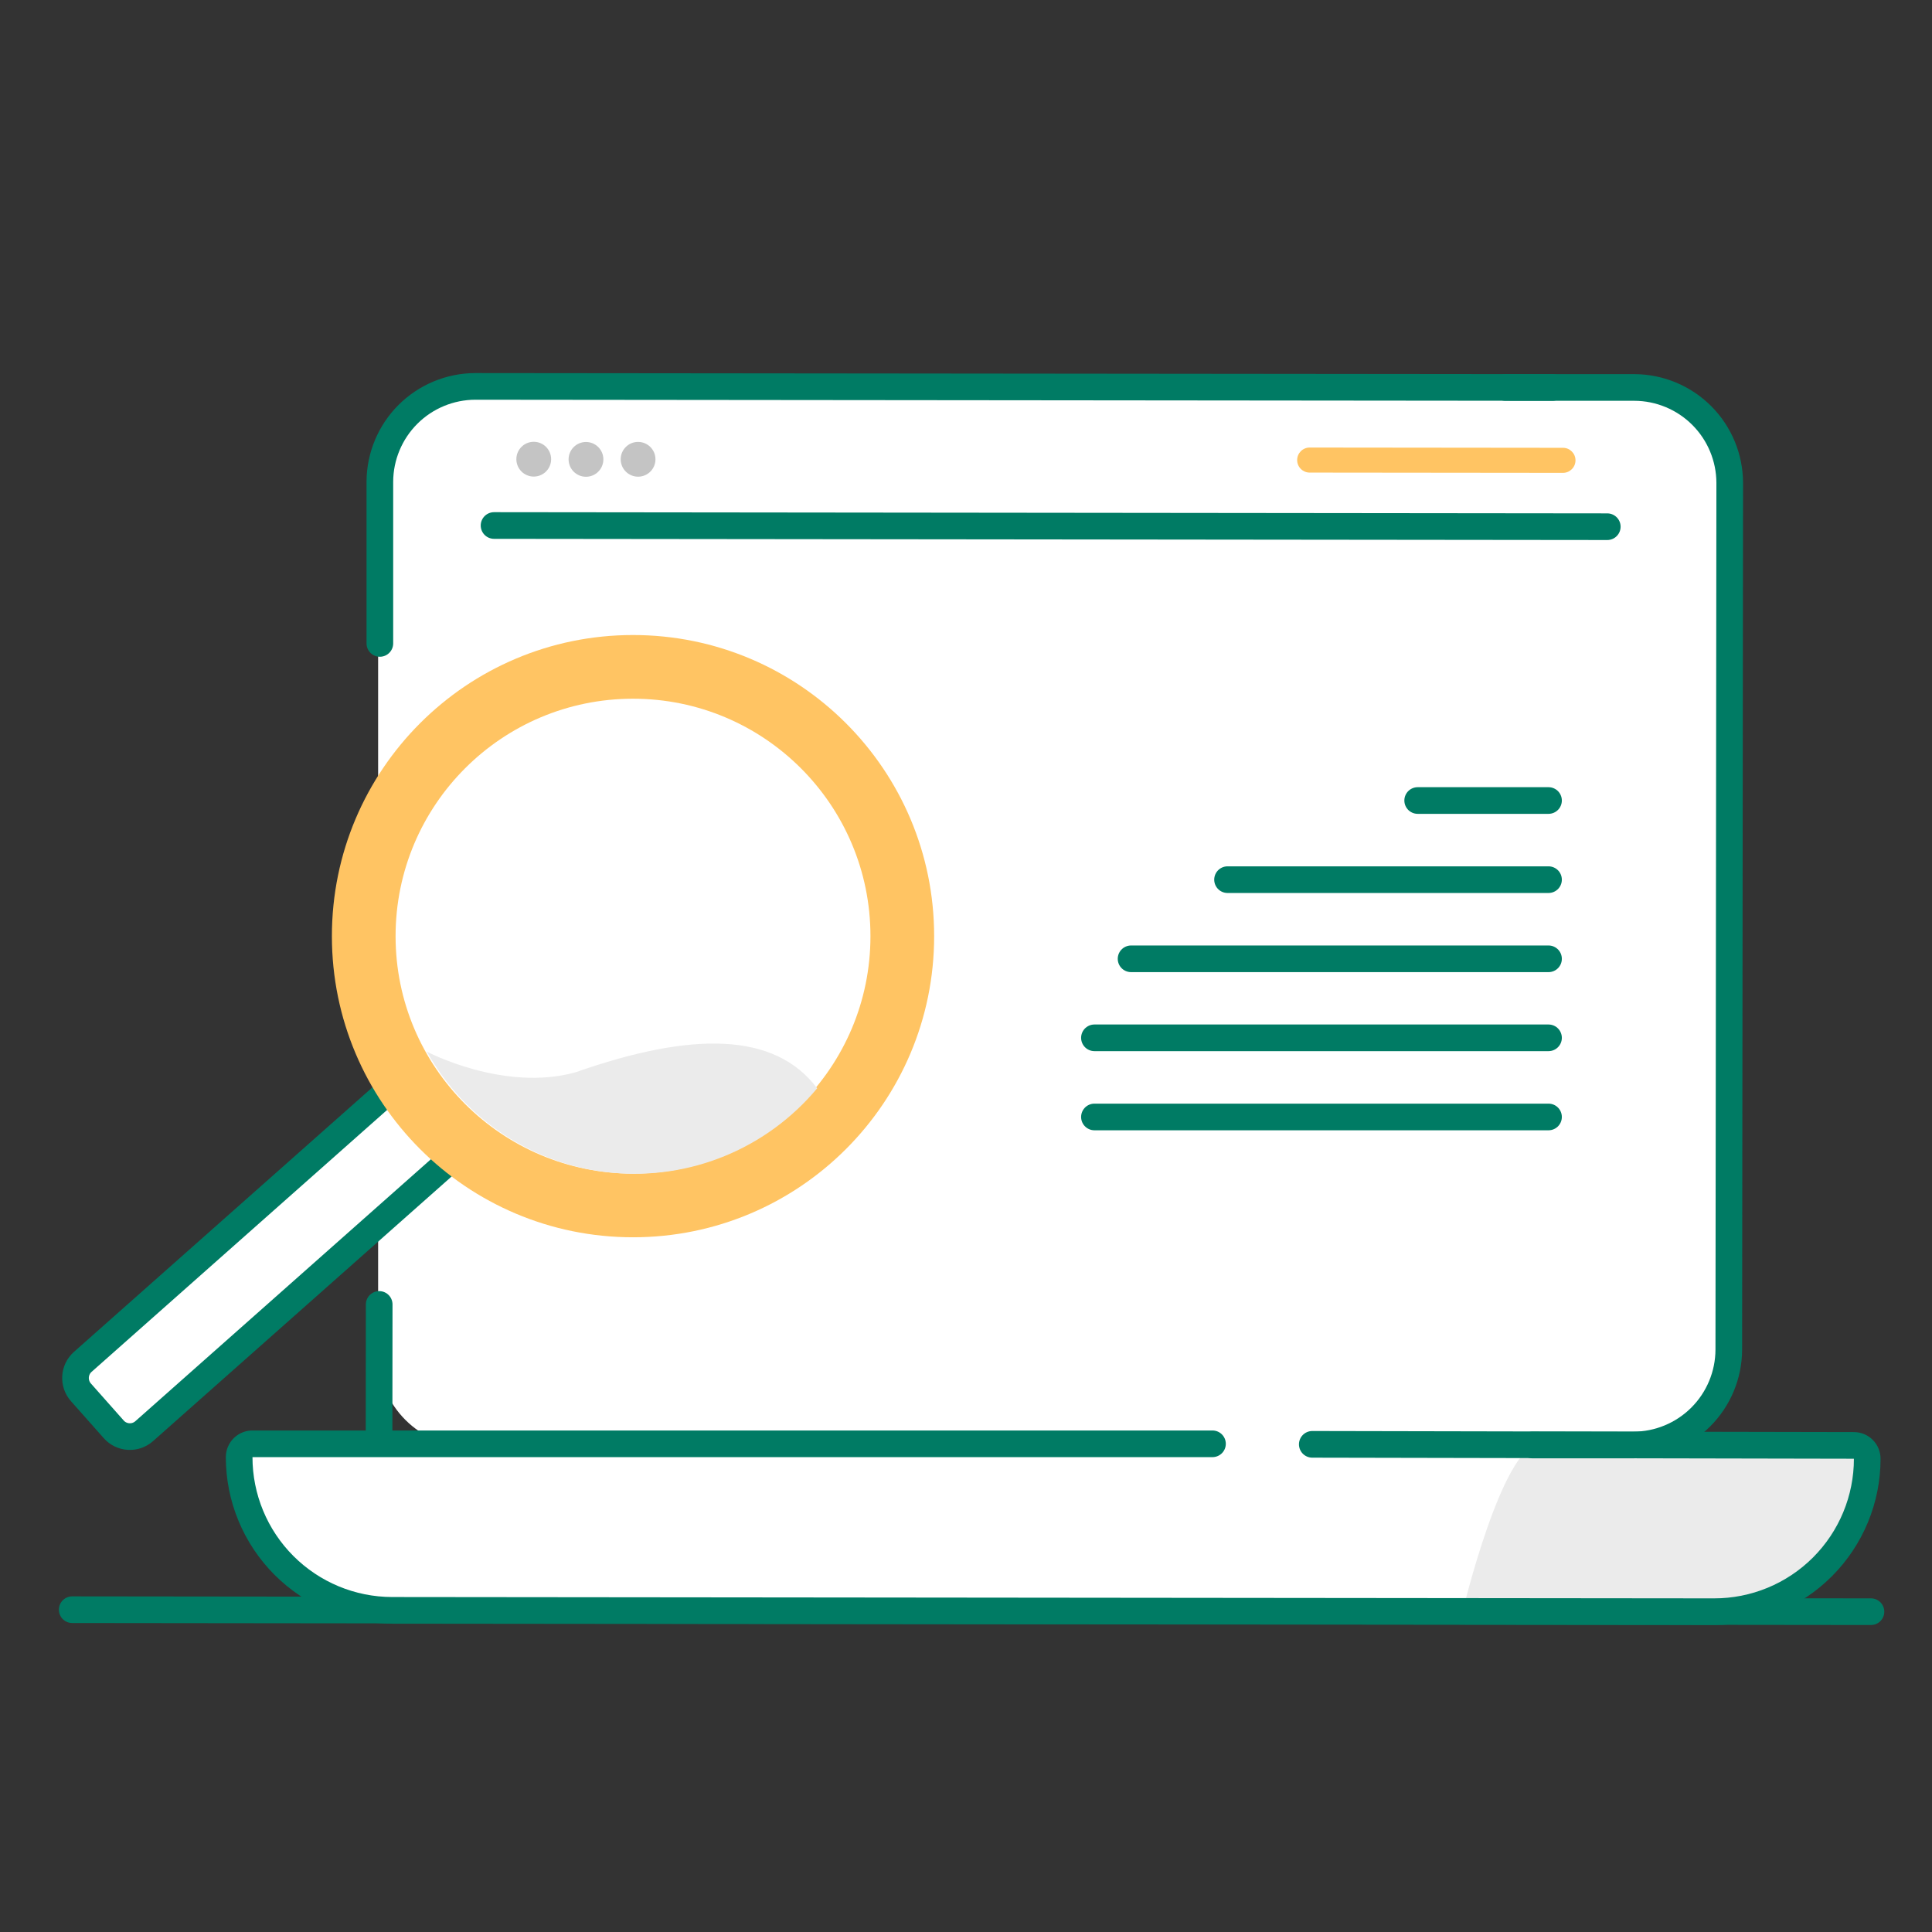 <svg width="145" height="145" viewBox="0 0 145 145" fill="none" xmlns="http://www.w3.org/2000/svg">
<rect x="0" y="0" width="145" height="145" fill="#333333" stroke="none"/>
<path d="M5.419 120.81L140.419 120.96" stroke="#007B64" stroke-width="2" stroke-miterlimit="10" stroke-linecap="round"/>
<path d="M98.489 108.4L139.139 108.48C139.404 108.48 139.659 108.585 139.846 108.773C140.034 108.96 140.139 109.215 140.139 109.48C140.139 110.989 139.842 112.484 139.263 113.878C138.685 115.272 137.838 116.538 136.77 117.605C135.701 118.671 134.434 119.516 133.038 120.092C131.643 120.668 130.148 120.963 128.639 120.96L29.429 120.86C26.383 120.855 23.463 119.641 21.31 117.485C19.158 115.329 17.949 112.407 17.949 109.36V109.36C17.949 109.224 17.976 109.09 18.03 108.965C18.083 108.841 18.161 108.728 18.259 108.635C18.358 108.541 18.474 108.468 18.601 108.421C18.728 108.374 18.864 108.353 18.999 108.36H90.999" fill="white"/>
<path d="M109.769 120.96C109.769 120.96 112.709 108.62 115.519 108.35H139.879C139.879 108.35 141.439 115.08 132.119 120.71L109.769 120.96Z" fill="#EBEBEB"/>
<path d="M122.879 29.62H35.379C31.513 29.62 28.379 32.754 28.379 36.62V101.62C28.379 105.486 31.513 108.62 35.379 108.62H122.879C126.745 108.62 129.879 105.486 129.879 101.62V36.62C129.879 32.754 126.745 29.62 122.879 29.62Z" fill="white"/>
<path d="M28.509 48.29V36.15C28.517 34.253 29.276 32.436 30.619 31.096C31.963 29.756 33.782 29.003 35.679 29L116.509 29.08" stroke="#007B64" stroke-width="2" stroke-miterlimit="10" stroke-linecap="round"/>
<path d="M28.449 108.23L28.459 97.9" stroke="#007B64" stroke-width="2" stroke-miterlimit="10" stroke-linecap="round"/>
<path d="M112.989 29.08H122.669C124.565 29.088 126.38 29.845 127.72 31.186C129.059 32.528 129.814 34.344 129.819 36.24L129.749 101.3C129.741 103.197 128.983 105.014 127.639 106.354C126.296 107.694 124.476 108.447 122.579 108.45H115.009" stroke="#007B64" stroke-width="2" stroke-miterlimit="10" stroke-linecap="round"/>
<path d="M98.489 108.4L139.139 108.48C139.404 108.48 139.659 108.585 139.846 108.773C140.034 108.96 140.139 109.215 140.139 109.48C140.139 110.989 139.842 112.484 139.263 113.878C138.685 115.272 137.838 116.538 136.77 117.605C135.701 118.671 134.434 119.516 133.038 120.092C131.643 120.668 130.148 120.963 128.639 120.96L29.429 120.86C26.383 120.855 23.463 119.641 21.31 117.485C19.158 115.329 17.949 112.407 17.949 109.36V109.36C17.949 109.224 17.976 109.09 18.03 108.965C18.083 108.841 18.161 108.728 18.259 108.635C18.358 108.541 18.474 108.468 18.601 108.421C18.728 108.374 18.864 108.353 18.999 108.36H90.999" stroke="#007B64" stroke-width="2" stroke-miterlimit="10" stroke-linecap="round"/>
<path d="M37.079 39.44L120.629 39.53" stroke="#007B64" stroke-width="2" stroke-miterlimit="10" stroke-linecap="round"/>
<path d="M117.305 33.609L98.295 33.589C97.775 33.588 97.354 34.009 97.354 34.528C97.353 35.047 97.773 35.468 98.293 35.469L117.303 35.489C117.822 35.489 118.243 35.069 118.244 34.55C118.244 34.031 117.824 33.609 117.305 33.609Z" fill="#FFC463"/>
<path d="M41.364 34.464C41.364 33.743 40.781 33.159 40.06 33.158C39.339 33.157 38.755 33.741 38.754 34.462C38.753 35.182 39.337 35.767 40.057 35.768C40.778 35.769 41.363 35.185 41.364 34.464Z" fill="#C4C4C4"/>
<path d="M45.284 34.478C45.285 33.758 44.701 33.173 43.98 33.172C43.259 33.171 42.675 33.755 42.674 34.476C42.673 35.196 43.257 35.781 43.977 35.782C44.698 35.783 45.283 35.199 45.284 34.478Z" fill="#C4C4C4"/>
<path d="M49.194 34.472C49.194 33.752 48.611 33.167 47.89 33.166C47.169 33.165 46.584 33.749 46.584 34.47C46.583 35.19 47.167 35.775 47.887 35.776C48.608 35.777 49.193 35.193 49.194 34.472Z" fill="#C4C4C4"/>
<path d="M6.074 104.497L8.535 107.274C9.129 107.943 10.152 108.005 10.822 107.411L35.069 85.921C35.739 85.328 35.801 84.304 35.207 83.635L32.747 80.858C32.153 80.189 31.129 80.127 30.46 80.72L6.212 102.21C5.543 102.804 5.481 103.828 6.074 104.497Z" fill="white" stroke="#007B64" stroke-width="2" stroke-miterlimit="10"/>
<path d="M47.509 92.86C59.991 92.86 70.109 82.742 70.109 70.26C70.109 57.778 59.991 47.66 47.509 47.66C35.028 47.66 24.909 57.778 24.909 70.26C24.909 82.742 35.028 92.86 47.509 92.86Z" fill="#FFC463"/>
<path d="M47.509 88.08C57.351 88.08 65.329 80.102 65.329 70.26C65.329 60.418 57.351 52.44 47.509 52.44C37.667 52.44 29.689 60.418 29.689 70.26C29.689 80.102 37.667 88.08 47.509 88.08Z" fill="white"/>
<path d="M43.189 80.48C37.809 81.97 32.039 78.93 32.039 78.93C33.447 81.461 35.451 83.611 37.877 85.194C40.302 86.777 43.076 87.746 45.96 88.017C48.844 88.287 51.75 87.852 54.428 86.748C57.105 85.644 59.474 83.904 61.329 81.68V81.68C58.129 77.42 51.879 77.43 43.189 80.48Z" fill="#EBEBEB"/>
<path d="M106.399 60.08H116.219" stroke="#007B64" stroke-width="2" stroke-miterlimit="10" stroke-linecap="round"/>
<path d="M92.129 66.02H116.219" stroke="#007B64" stroke-width="2" stroke-miterlimit="10" stroke-linecap="round"/>
<path d="M84.889 71.96H116.219" stroke="#007B64" stroke-width="2" stroke-miterlimit="10" stroke-linecap="round"/>
<path d="M82.139 77.89H116.219" stroke="#007B64" stroke-width="2" stroke-miterlimit="10" stroke-linecap="round"/>
<path d="M82.139 83.83H116.219" stroke="#007B64" stroke-width="2" stroke-miterlimit="10" stroke-linecap="round"/>
</svg>
